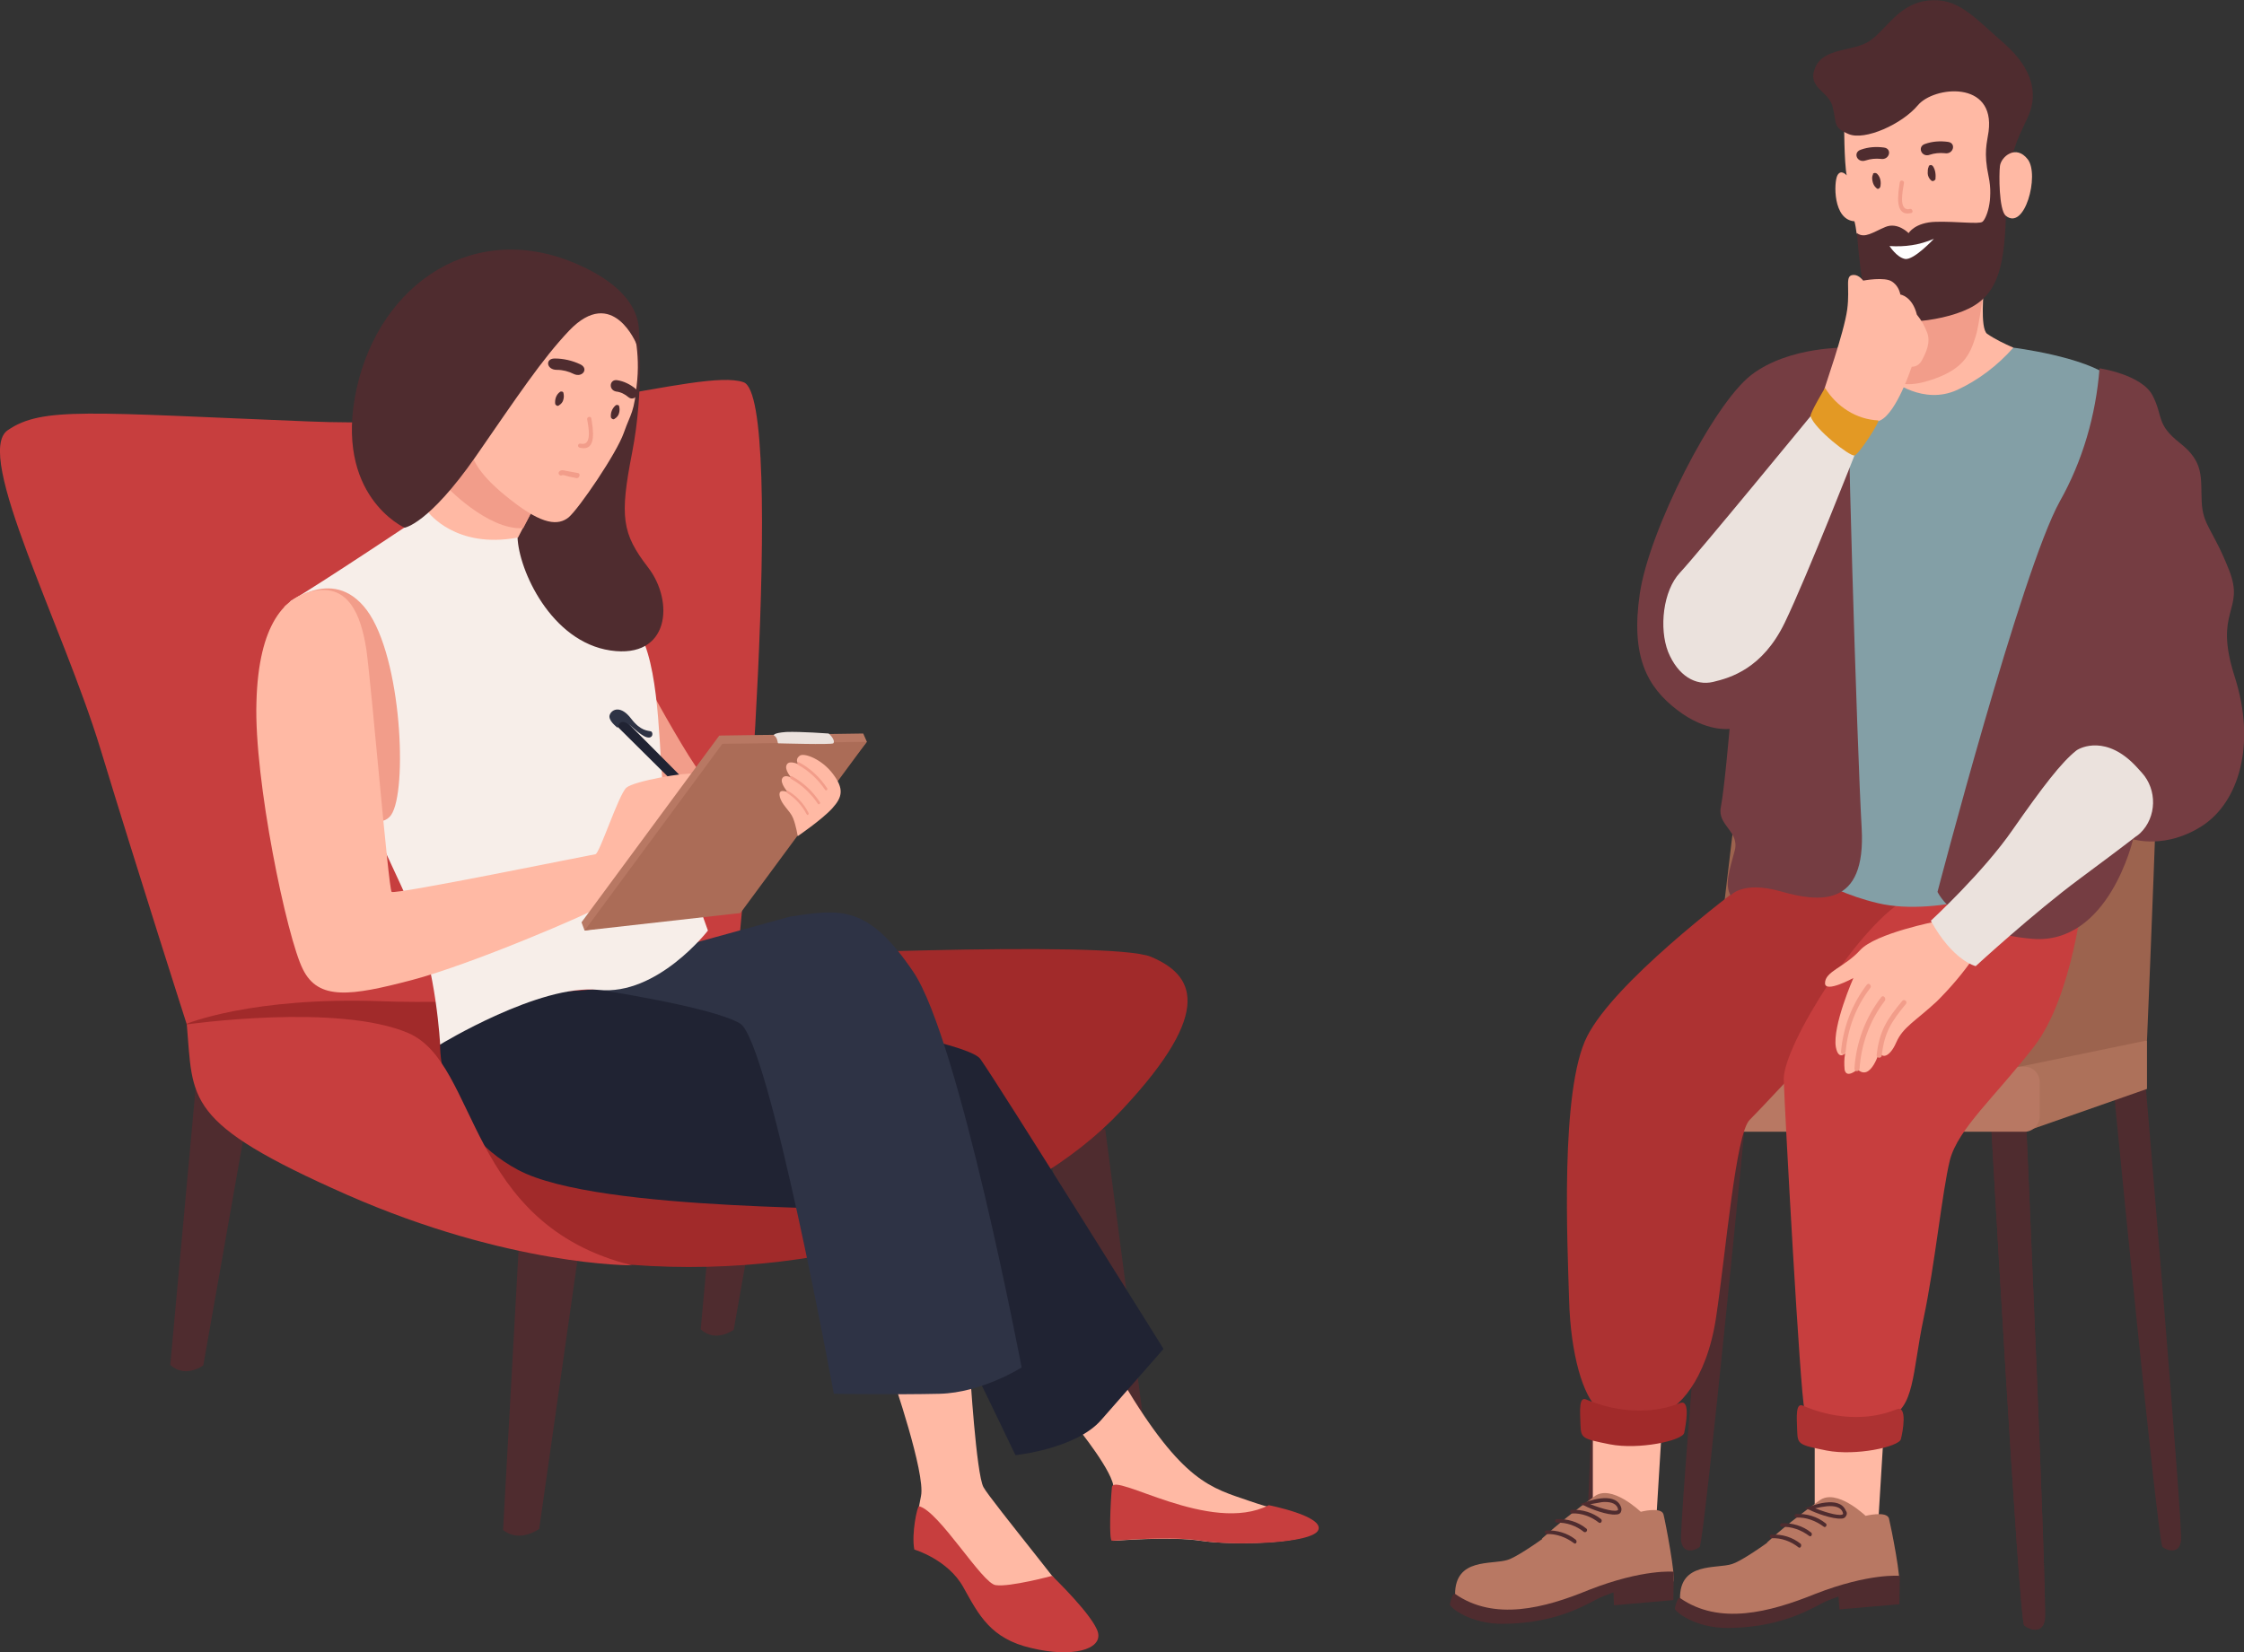 <?xml version="1.0" encoding="utf-8"?>
<!-- Generator: Adobe Illustrator 23.0.1, SVG Export Plug-In . SVG Version: 6.00 Build 0)  -->
<svg version="1.1" id="Calque_1" xmlns="http://www.w3.org/2000/svg" xmlns:xlink="http://www.w3.org/1999/xlink" x="0px" y="0px"
	 viewBox="0 0 434.9 320.3" style="enable-background:new 0 0 434.9 320.3;" xml:space="preserve">
<rect x="0" y="0" width="434.9" height="320.3" fill="#333333" stroke="none"/>
<style type="text/css">
	.st0{fill:#4F2C2F;}
	.st1{fill:#C73E3E;}
	.st2{fill:#A12A2A;}
	.st3{fill:#FFB9A4;}
	.st4{fill:#F29D8A;}
	.st5{fill:#202333;}
	.st6{fill:#2E3345;}
	.st7{fill:#F7EEE9;}
	.st8{fill:#B87863;}
	.st9{fill:#AB6C57;}
	.st10{fill:#EBE2DD;}
	.st11{fill:#9C634E;}
	.st12{fill:#AD715A;}
	.st13{fill:#AD3232;}
	.st14{fill:#839FA6;}
	.st15{fill:#FFFFFF;}
	.st16{fill:#753D42;}
	.st17{fill:#E39924;}
</style>
<g>
	<path class="st0" d="M214.2,218.9l7.6,58c0,0-2.8,3.9-6.7,2l-12.4-58.4L214.2,218.9z"/>
	<path class="st0" d="M151.1,207.4l-8.9,50.4c0,0-3.5,2.6-6.4-0.1l4.9-53.5L151.1,207.4z"/>
	<path class="st0" d="M112,243.7l-7.5,52.7c0,0-3.8,2.8-7,0.2l3-54.2L112,243.7z"/>
	<path class="st0" d="M48.3,214.3l-8.9,50.4c0,0-3.5,2.6-6.4-0.1l4.9-53.5L48.3,214.3z"/>
	<path class="st1" d="M142.8,185.5c0.8-1,9.7-108.5,1.3-111.4c-8.3-2.9-41.7,9.4-84.3,7.6C17.2,80,8.2,78.8,1.5,83.4
		s10.7,37.9,18,61.9s16.7,53.3,16.7,53.3s11-0.7,29-1.5S135.2,195.3,142.8,185.5z"/>
	<path class="st2" d="M142.8,185.5c0,0,72.3-3.4,80.3,0s12.7,10.1-5.7,29.7c-18.3,19.7-55.3,33-95,30s-86.3-46.7-86.3-46.7
		s12.7-5.3,37.7-4.4C88.8,194.7,132.2,193.5,142.8,185.5z"/>
</g>
<path class="st3" d="M208.6,276.5c0,0,7.5,9.2,7.2,12.1c-0.3,3-0.6,10.1,0,10.1s11-0.9,16.9,0s21,0.6,22.1-2s-5.1-3.1-12.6-5.7
	c-7.5-2.6-12.9-3.5-24.6-23.1S208.6,276.5,208.6,276.5z"/>
<path class="st1" d="M215.5,288.3c-0.3,3-0.6,10.4,0,10.4s11.3-1,17.4,0s21.5,0.6,22.6-2.1s-9.6-4.8-9.6-4.8
	C234.6,297.6,215.8,285.3,215.5,288.3z"/>
<path class="st3" d="M172.9,266.8c0,0,6.5,18.8,5.6,23.2s-1.2,8.4-0.9,8.9s5.8,0.9,9.6,5.9s5.6,9,10.8,11s12.1-0.5,11.9-2
	c-0.2-1.6-17.9-22.9-19.3-25.5c-1.4-2.6-2.6-22.4-2.6-22.4S178.3,264.3,172.9,266.8z"/>
<path class="st4" d="M117.2,117.4c0,0,16.2,30.6,19.1,33c2.9,2.5-8.1,12.2-8.8,11.1c-0.7-1.1-16.3-20.2-18-32.3
	C107.8,117.1,117.2,117.4,117.2,117.4z"/>
<path class="st5" d="M85.3,202.5c0,0-0.6,15.9,15.1,24.3c15.7,8.4,70.3,7,72.4,8.2c2.1,1.2,24,47.1,24,47.1s11.7-1.2,16.6-6.8
	c4.9-5.6,12.1-13.8,12.1-13.8s-32-51.3-35.5-56.2s-68.9-14.1-75.2-13.5C108.7,192.5,92.8,191.7,85.3,202.5z"/>
<path class="st6" d="M153.1,177.7c9.9-1.5,15.1-2.3,23.9,10.7c8.9,13.1,21,76.7,21,76.7s-7.7,4.9-15.9,5.1s-20.5,0-20.5,0
	s-12.6-68.6-18.2-71.8c-5.6-3.3-28.5-6.7-28.5-6.7l20.4-9.1L153.1,177.7z"/>
<path class="st7" d="M83,99.2c0,0-21.7,14.5-26.5,17.2c-4.8,2.6,19.3,50,23.7,60.9c4.4,10.9,5.1,25.2,5.1,25.2s19.3-11.8,30.7-10.6
	s21.2-11.5,21.2-11.5s-7.7-21.2-8.6-27.1c-0.9-5.9-0.5-22.2-4.3-29.9c-3.9-7.6-21.4-20.4-21.4-20.4S88.6,104.8,83,99.2z"/>
<path class="st0" d="M123.8,63.9c0,0,1.1,11.6-1.3,23.9s-2,15.6,3.1,22.2c5.1,6.6,4.2,17.8-7.3,16.1s-17.8-15.6-18-22
	C100.3,97.8,123.8,63.9,123.8,63.9z"/>
<path class="st3" d="M89.1,87.9c0,0-3.6,8.9-6.1,11.4c0,0,5.3,7.2,17.4,4.9l3.1-6C103.5,98.1,91.7,86.7,89.1,87.9z"/>
<path class="st4" d="M89.1,87.9c0,0-1,2.3-2.8,6.2c0,0,8.1,8.7,15.1,8.3l2.2-4.2C103.5,98.1,91.7,86.7,89.1,87.9z"/>
<path class="st3" d="M122.3,62.1c0,0,1.8,5,1.2,11.6c-0.6,6.6-1.2,6.2-2.6,10.2s-8.7,14.7-10.7,16.4c-2,1.6-5,1.5-11.1-3.3
	c-6.1-4.7-8.2-8.3-7.9-11.1c0.2-2.8,11.7-22.1,17.6-26.8c5.8-4.7,8.7-2.3,10-1.7C120.2,57.9,122.3,62.1,122.3,62.1z"/>
<path class="st0" d="M119.3,78.6c0.2-0.2,0.7-0.1,0.7,0.2c0.1,0.4,0.1,0.8,0,1.2c-0.1,0.5-0.4,0.9-0.9,1.2c-0.2,0.2-0.6,0-0.7-0.3
	C118.3,80.1,118.6,79.2,119.3,78.6z"/>
<path class="st0" d="M108.5,76c0.2-0.2,0.7-0.1,0.7,0.2c0.1,0.4,0.1,0.8,0,1.2c-0.1,0.5-0.4,0.9-0.9,1.2c-0.2,0.2-0.6,0-0.7-0.3
	C107.5,77.4,107.8,76.5,108.5,76z"/>
<path class="st4" d="M112.5,86c2.4,0.6,1.5-3.5,1.3-4.7c-0.1-0.5,0.7-0.7,0.8-0.2c0.3,1.9,1.2,6.5-2.2,5.7
	C111.8,86.7,112,85.9,112.5,86z"/>
<g>
	<path class="st5" d="M120.3,138.8c0,0,13,13,13.1,13.2s-1.3,1.2-1.3,1.2l-12.6-12.5L120.3,138.8z"/>
	<path class="st6" d="M119.7,141.1c-0.2-0.2-2-1.5-1.5-2.6c0.5-1.1,2.2-1.7,4.1,0.8s3.3,2.3,3.9,2.5c0.5,0.3,0.3,1.8-1.4,0.9
		c-1.6-0.9-2.7-2.4-3.8-2.7C119.9,139.7,119.7,141.1,119.7,141.1z"/>
</g>
<path class="st0" d="M112.4,70.6c-1.5-0.7-3.2-1.1-4.9-1.1c-1.9,0-1.6,2.2,0.4,2.2c1.2,0,2.3,0.3,3.3,0.8
	C112.9,73.3,114.2,71.4,112.4,70.6z"/>
<path class="st4" d="M55.1,117.6c0,0,9.2-8.4,16,0.7c6.8,9.2,7.9,35.1,4.7,39.7c-3.2,4.6-15.2-4.2-17.1-11.6
	C56.9,139,55.1,117.6,55.1,117.6z"/>
<path class="st0" d="M123.1,75.3c-1-0.8-2.2-1.4-3.5-1.6c-1.5-0.2-1.7,1.9-0.2,2.2c0.9,0.1,1.7,0.5,2.4,1.1
	C122.9,77.9,124.3,76.2,123.1,75.3z"/>
<path class="st4" d="M112,91.7l-2.2-0.4c-0.5-0.1-1-0.3-1.4,0.1s0.1,1,0.6,0.7c0.4,0,0.9,0.2,1.3,0.3c0.5,0.1,1,0.2,1.5,0.3
	C112.3,92.7,112.6,91.8,112,91.7z"/>
<path class="st0" d="M110.3,64.1c-5.3,5.6-10,12.7-18.1,24.4c-9.2,13.2-13.8,13.8-13.8,13.8s-13.8-6.2-9.3-26.9
	c4.5-20.6,23.1-33.1,43.2-24c14.9,6.7,11.1,15.4,11.1,15.4S118.8,55.2,110.3,64.1z"/>
<path class="st3" d="M61.2,114.5c-6,0.9-11.1,6.5-11.5,21.6c-0.5,15,5.9,45.7,9,51.8c3,6.1,9.3,5.2,21.1,2.1
	c11.8-3.1,34.9-13.1,36.4-14.2s24-22.3,24-22.3s-4.3-3.1-5.8-3.5c-1.5-0.3-11.5,1.4-13,2.7c-1.5,1.3-5.2,12.8-6,12.9
	c-0.8,0.1-38.9,7.9-39.5,7.3c-0.6-0.6-3.9-39.9-4.9-47C69.9,118.8,67.4,113.5,61.2,114.5z"/>
<g>
	<polygon class="st8" points="167.3,142.2 139.4,142.6 112.7,178.8 113.3,180.4 142.9,175.4 168,143.8 	"/>
	<polygon class="st9" points="168,143.8 140,144.2 113.3,180.4 143.5,177 	"/>
	<path class="st10" d="M160.6,142.2c0.9,0.8,1.2,1.6,0.9,1.9s-10.5,0-10.7,0c-0.1,0-0.1-1.2-0.8-1.5c0,0-0.4-0.5,2.4-0.7
		C155.2,141.8,160.6,142.2,160.6,142.2z"/>
</g>
<g>
	<path class="st3" d="M154.6,162.1c0,0,4.7-3.2,6.7-5.4s2.3-3.8,0.1-6.7c-2.2-2.9-5.6-4.1-6.4-3.5c-1.1,0.8-0.2,1.7-0.2,1.7
		s-1.8-0.9-2.3,0c-0.6,1,0.9,2.6,0.9,2.6s-1.3-0.8-1.8,0.1c-0.5,0.9,1.1,2.7,1.1,2.7s-1.9-0.9-1.6,0.7c0.3,1.7,2,2.8,2.6,4.3
		C154.3,160.1,154.6,162.1,154.6,162.1z"/>
	<path class="st4" d="M160.3,152.8c-1.4-2.1-3.2-3.8-5.4-5c-0.3-0.2-0.5,0.3-0.2,0.5c2.2,1.2,3.9,2.9,5.2,4.8
		C160.1,153.4,160.5,153.1,160.3,152.8z"/>
	<path class="st4" d="M158.9,155.5c-1.4-2.1-3.2-3.8-5.4-5c-0.3-0.2-0.5,0.3-0.2,0.5c2.2,1.2,3.9,2.9,5.2,4.8
		C158.6,156.1,159.1,155.8,158.9,155.5z"/>
	<path class="st4" d="M156.7,157.6c-0.9-1.8-2.3-3.3-4-4.3c-0.2-0.1-0.4,0.3-0.2,0.4c1.6,1,2.9,2.4,3.8,4.1
		C156.5,158.2,156.8,157.9,156.7,157.6z"/>
</g>
<path class="st1" d="M178.1,292c-0.3-0.1-1.5,5.3-0.9,8.4c0,0,6.5,1.9,9.5,7.3s5.3,10,13.2,11.8c7.9,1.9,13.7,0.3,12.9-3
	c-0.8-3.2-8.9-11-8.9-11s-8.2,2.2-10.9,1.8C190.4,307.1,182,292.9,178.1,292z"/>
<path class="st1" d="M36.2,198.6c0,0,29.3-4.2,43,1.7c13.7,6,11,37,43.3,45c0,0-23.7,0.2-55.3-13.7
	C35.5,217.6,37.5,213.3,36.2,198.6z"/>
<path class="st0" d="M385.8,216.4c0,0,5.5,97.9,6.5,98.7c1,0.8,3.5,1.8,4-1.1c0.5-2.9-3.7-98.2-3.7-98.2L385.8,216.4z"/>
<path class="st11" d="M330.5,206.8c0,0,11.6-102,13.2-104c1.6-2,73.8-2.3,75.2-1s-2.8,99.9-2.8,99.9s-9.5,6-24.7,6.5
	S330.5,206.8,330.5,206.8z"/>
<path class="st0" d="M409.6,210.8c0,0,8.6,88.4,9.5,89.1s3.2,1.5,3.6-1.2c0.4-2.7-6.9-88.8-6.9-88.8L409.6,210.8z"/>
<path class="st0" d="M338.9,210.8c0,0-8.6,88.4-9.5,89.1s-3.2,1.5-3.6-1.2s6.9-88.8,6.9-88.8L338.9,210.8z"/>
<polygon class="st12" points="391.4,206.8 416.1,201.7 416.1,211.1 392.4,219.4 "/>
<path class="st0" d="M385.8,216.4c0,0,5.5,97.9,6.5,98.7c1,0.8,3.5,1.8,4-1.1c0.5-2.9-3.7-98.2-3.7-98.2L385.8,216.4z"/>
<path class="st0" d="M317.9,216.4c0,0-5.5,91.9-6.5,92.6c-1,0.7-3.5,1.7-4-1.1c-0.5-2.8,3.7-92.2,3.7-92.2L317.9,216.4z"/>
<path class="st8" d="M310.2,219.4h82.2c1.6,0,2.9-1.4,2.9-3v-6.6c0-1.7-1.3-3-2.9-3h-82.1c-1.6,0-2.9,1.4-2.9,3v6.6
	C307.4,218.1,308.7,219.4,310.2,219.4z"/>
<path class="st13" d="M375.2,178.4c0,0-33.4,36.1-36.1,38.7c-2.7,2.6-4.6,25.5-6.5,38.2c-1.9,12.7-7.7,18-10.5,18.6
	s-9.4,1.7-12.4-0.8c-2.9-2.5-5.3-10.5-5.6-21.1c-0.3-10.6-1.8-40.7,3.5-51.1c5.3-10.4,26.5-26.6,32.7-31.2S376,172.2,375.2,178.4z"
	/>
<path class="st1" d="M403.8,172.7c0,0-2,20.4-9.6,30.2s-14.7,15.9-16.3,22c-1.5,6.1-2.9,20.3-5.1,30.7c-2.2,10.4-1.7,17.7-7,19.2
	s-6.8,2.2-8.1,2.5s-7.2-1.4-8-4.2s-3.8-57.3-4-63.8s14.9-30.6,24.1-35.2C378.8,169.5,403.8,172.7,403.8,172.7z"/>
<path class="st3" d="M357.4,23.8c0,0,0,7.7,0.5,10.2c0,0-1.1-1.3-1.8,0c-0.7,1.3-0.9,8.6,3.3,8.9c0.2,0.7,0.3,1.5,0.4,2.2
	c0.1,1.3,15.6,13.7,21.3,6.7c5.7-7,4.3-6.4,4.9-20.2c0.7-13.8-0.4-15.8-4.6-16.8C377.3,13.8,357.4,23.8,357.4,23.8z"/>
<path class="st0" d="M363.8,33.7c-0.2-0.2-0.5-0.2-0.7-0.1c-0.1,0-0.1,0.1-0.1,0.2c-0.2,0.4-0.2,0.8-0.1,1.3c0.1,0.5,0.3,1,0.8,1.4
	c0.2,0.2,0.5,0.1,0.6-0.1c0,0,0-0.1,0.1-0.1C364.6,35.4,364.5,34.4,363.8,33.7z"/>
<path class="st0" d="M374.6,32.2c-0.2-0.2-0.4-0.3-0.7-0.1c-0.1,0-0.1,0.1-0.1,0.2c-0.2,0.4-0.2,0.8-0.2,1.3s0.3,1.1,0.7,1.4
	c0.2,0.2,0.5,0.1,0.7-0.1c0,0,0-0.1,0.1-0.1C375.2,33.9,375.1,32.9,374.6,32.2z"/>
<path class="st14" d="M390.2,67.4c0,0,13.9,1.7,19.1,5.9s-16.8,98.1-16.8,98.1s-16.6,6.5-28.5,3.7s-18.2-9.2-18.2-9.2l10.3-98.5
	L390.2,67.4z"/>
<path class="st3" d="M384.5,55.9c0,0-0.8,7.7,0.6,8.8c1.6,1.1,3.3,1.9,5.1,2.7c-3.1,3.5-6.8,6.3-10.9,8.2c-6.6,3-12.6-1.9-12.6-1.9
	L366,58.1L384.5,55.9z"/>
<path class="st4" d="M384.5,55.9c0,0-1,7.6-1.6,9.3c-1.1,3.5-2.3,6.5-9.1,8.6c-5.1,1.6-7-0.1-7-0.1L366,58.1L384.5,55.9z"/>
<path class="st4" d="M370.2,40.5c-2.4,0.6-1.4-3.7-1.2-5c0.1-0.5-0.7-0.7-0.8-0.2c-0.3,2-1.2,6.8,2.2,6
	C370.9,41.2,370.6,40.4,370.2,40.5z"/>
<path class="st0" d="M360.7,29c1.4-0.5,2.9-0.6,4.4-0.4c1.7,0.2,1.1,2.5-0.6,2.2c-1-0.1-2,0-2.9,0.3C359.9,31.7,359,29.5,360.7,29z"
	/>
<path class="st0" d="M373.1,27.9c1.4-0.5,2.9-0.6,4.4-0.4c1.7,0.2,1.1,2.5-0.6,2.2c-1-0.1-2,0-2.9,0.3
	C372.4,30.6,371.5,28.4,373.1,27.9z"/>
<path class="st0" d="M385.4,25.5c-0.3,2.2-1,4,0,8.7c1,4.7-0.5,8.3-1.2,8.8s-4.9-0.1-9,0s-5.3,2.2-5.3,2.2s-2.1-2.2-4.5-1.2
	c-2.4,1-4,2.3-5.5,1.2c0,0,0.8,12.6,2.8,15.4c2,2.8,13,2.1,18.9-0.8s7-8.8,7.2-19.8s3.1-14.4,4.5-18s1-8.4-4.9-13.6
	c-6-5.2-8.9-8.9-14.7-8.3c-5.7,0.6-8.1,5.6-11.3,7.8s-8.9,1.2-10.6,5.2s2.7,4.5,3.4,7.7c0.8,3.2,0,3.9,3.1,5.2
	c3.1,1.3,10.3-1.9,13.4-5.6S386.7,15.5,385.4,25.5z"/>
<path class="st15" d="M374.8,46.3c-2.8,1.2-5.6,1.6-8.6,1.4c0,0,1.4,2.2,3,2.5C370.9,50.5,374.8,46.3,374.8,46.3z"/>
<path class="st16" d="M358.2,67.4c0,0-11.4-0.4-18.8,5.3s-19.8,30.1-21.6,42.4s1.5,18.1,7.2,22.5c5.7,4.4,10.2,3.7,10.2,3.7
	s-1,11.7-1.7,15.2s3.7,4.7,2.7,8.4c-1,3.7-2,6.6-0.8,8.7c0,0,2.3-2.9,9.7-0.8s16.6,3.3,15.7-12.3C359.9,144.9,357.7,72.7,358.2,67.4
	z"/>
<path class="st3" d="M387.6,32.2c0.2-1.8,3.1-4.3,5.4-1.3c2.3,3-0.6,14-4.3,10.9C387.4,40.6,387.4,33.8,387.6,32.2z"/>
<path class="st16" d="M413.4,162.7c0,0,6.3,2,13.4-2.6c7.1-4.6,10.5-15.8,6.3-28.9s2.1-12.6-1.1-20.7c-3.2-8.1-5.1-8.6-5.3-13.3
	s0.5-7.6-4.2-11.3s-3.2-5.1-5.3-9.2c-2.1-4.1-10.3-5.3-10.3-5.3c-0.7,9.1-3.3,18-7.7,25.8c-7.4,13.3-23.7,75.7-23.7,75.7
	s3.6,7.9,18.4,9.1S413.4,162.7,413.4,162.7z"/>
<path class="st3" d="M382.6,185.5c-2.1,3.1-4.6,6-7.2,8.6c-4.2,3.9-6.6,5-7.9,8s-3,3.2-3.2,1.6c0,0-1.7,6.1-4.3,3.6
	c0,0-2.1,1.9-2.5,0.1c-0.1-1.1-0.1-2.1,0.1-3.2c0,0-1.3,1.4-1.8-1.2c-0.7-4.1,3.4-13.4,3.4-13.4s-5.5,3-5.5,1c0-2.3,3.8-3.1,6.8-6.4
	s14.9-5.6,14.9-5.6S382.7,183.8,382.6,185.5z"/>
<path class="st4" d="M368.7,194c0.4-0.4,1,0.2,0.7,0.6c-2.9,3.5-4.2,5.6-4.7,10c0,0.6-1,0.6-1,0C364.2,200,365.6,197.7,368.7,194z"
	/>
<path class="st4" d="M364.6,193.3c0.4-0.5,1,0.2,0.7,0.7c-2.9,3.8-4.6,8.4-4.9,13.2c-0.1,0.6-1,0.6-1,0
	C359.7,202.2,361.5,197.3,364.6,193.3z"/>
<path class="st4" d="M361.8,190.9c0.4-0.5,1,0.2,0.7,0.6c-2.8,3.6-4.4,7.9-4.8,12.4c-0.1,0.6-1,0.6-0.9,0
	C357.2,199.2,358.9,194.7,361.8,190.9z"/>
<path class="st3" d="M353.5,75.7c0-0.3,3.9-11.2,4.5-15.7s-0.6-6.7,1.3-6.7c1,0,1.8,1.1,1.8,1.1s4.2-0.8,5.6,0.2
	c0.9,0.6,1.4,1.5,1.6,2.5c0,0,2.3,0.3,3.2,3.9c0.9,1.1,1.5,2.2,2,3.5c0.7,1.9-0.2,3.8-1,5.3c-0.4,0.8-1.1,1.3-2,1.3
	c0,0-2.9,8.9-6.1,10.4C361.3,83,353.8,78.1,353.5,75.7z"/>
<path class="st10" d="M402.4,145.5c0.8-0.6,5.9-3.1,11.7,3.2l1,1.1c3,3.3,2.9,8.6-0.3,11.7c-0.3,0.3-0.6,0.5-0.9,0.7
	c-3.1,2.4-7,5.3-10.9,8.2c-8.9,6.6-20.1,16.9-20.1,16.9s-4.4-1-8.7-8.8c0,0,10.2-9.4,15.9-17.7C395.9,152.5,399.5,147.8,402.4,145.5
	z"/>
<path class="st3" d="M365,279l-0.9,14.7c0,0-7.4,4-12.4-0.4V279H365z"/>
<path class="st3" d="M322,278.1l-0.9,14.7c0,0-7.4,4-12.4-0.4v-14.3L322,278.1L322,278.1z"/>
<path class="st10" d="M359.8,87.3c0,0-9.6,24.5-13.9,33.4c-4.3,8.9-10.5,10.7-13.9,11.5s-6.8-1.2-8.7-5.8c-1.8-4.6-1-11.9,2.3-15.4
	s25.7-30.8,25.7-30.8S355.6,87.7,359.8,87.3z"/>
<path class="st17" d="M364,81.5c0.5,0-3.7,6.6-4.6,6.8s-7.7-5.1-8.5-7.6c-0.2-0.5,2.8-5.5,2.8-5.5C356,78.9,359.8,81.3,364,81.5z"/>
<path class="st13" d="M367.6,273.2c2.1-0.8,1.2,4.3,0.8,5.8s-8.8,3.3-14.4,2.2c-5.5-1.1-5.6-1.2-5.7-3.9c-0.1-2.7-0.3-5.4,1.1-4.8
	S359,276.7,367.6,273.2z"/>
<path class="st2" d="M325.6,272c2.1-0.8,1.1,4.3,0.8,5.8c-0.4,1.5-8.8,3.3-14.4,2.2c-5.5-1.1-5.6-1.2-5.7-3.9
	c-0.1-2.7-0.3-5.4,1.1-4.8S317.1,275.4,325.6,272z"/>
<path class="st8" d="M361.4,293.9c-2.5-0.7-6.8-4.2-9.7-1.8c-2.9,2.4-12.9,10.1-16,11.1c-3,1-10.2-0.5-10.1,6.7c0,0,2.9,3.1,10,3.3
	s15.6-3.7,20.6-4.3s11.2-0.6,11.8-1.5c0.6-0.9-1.5-11.4-1.9-13S361.4,293.9,361.4,293.9z"/>
<path class="st0" d="M325.6,309.8c0,0-0.5-0.4-1,2c-0.1,0.6,4,3.9,10.4,3.8c11.3-0.1,17.1-4.5,19.2-5.3l2.1-0.8l0.2,2.5l11.6-1
	l0.1-5.5c0,0-5.9-0.6-16.4,3.5C342.9,312.6,333.2,315.1,325.6,309.8z"/>
<path class="st8" d="M342.4,299.1c1.9,0.2,3.6,1.3,4.7,2.9c2,2.9,14.5-8.1,14.5-8.1s-5.7-5.5-9-3C349,293.5,345.5,296.2,342.4,299.1
	z"/>
<path class="st0" d="M349,299.3c-1.6-1.3-3.6-1.9-5.7-1.8c-0.4,0-0.4,0.7,0,0.7c1.9-0.1,3.8,0.6,5.3,1.8
	C349,300.2,349.2,299.6,349,299.3z"/>
<path class="st0" d="M351,297.1c-1.6-1.3-3.7-1.9-5.7-1.8c-0.4,0-0.4,0.7,0,0.7c1.9-0.1,3.8,0.6,5.4,1.8
	C351.1,298,351.3,297.3,351,297.1z"/>
<path class="st0" d="M353.8,295.3c-1.6-1.3-3.7-1.9-5.7-1.8c-0.4,0-0.4,0.7,0,0.7c1.9-0.1,3.8,0.6,5.4,1.8
	C353.9,296.2,354.2,295.5,353.8,295.3z"/>
<path class="st0" d="M356.8,294.4c0.4,0,0.7-0.1,0.9-0.4c0.3-0.4,0.3-0.8,0-1.2c-1.3-3-6.8-0.8-7-0.7l-0.9,0.3l0.9,0.3
	C351.8,293.3,355.1,294.5,356.8,294.4z M354.1,292c1.3-0.1,2.6,0.1,3,1.1c0.1,0.2,0.1,0.4,0.1,0.4c-0.4,0.5-2.9-0.1-5.4-1.1
	C352.6,292.2,353.3,292.1,354.1,292L354.1,292z"/>
<path class="st8" d="M317.9,293.1c-2.4-0.7-6.8-4.2-9.7-1.8s-12.9,10.1-16,11.1s-10.2-0.5-10.2,6.7c0,0,2.9,3.1,10,3.3
	s15.6-3.7,20.6-4.3s11.2-0.6,11.7-1.5c0.5-0.9-1.5-11.4-1.9-13S317.9,293.1,317.9,293.1z"/>
<path class="st0" d="M282,309c0,0-0.5-0.4-1,2c-0.1,0.6,4,3.9,10.4,3.8c11.3-0.1,17.1-4.5,19.2-5.3l2.1-0.8l0.1,2.5l11.5-1l0.1-5.5
	c0,0-5.9-0.6-16.4,3.5C299.3,311.8,289.6,314.3,282,309z"/>
<path class="st8" d="M298.8,298.3c1.9,0.2,3.6,1.3,4.7,2.9c2,2.9,14.5-8.1,14.5-8.1s-5.7-5.5-9-3C305.4,292.7,302,295.4,298.8,298.3
	z"/>
<path class="st0" d="M305.4,298.5c-1.6-1.3-3.7-1.9-5.7-1.8c-0.4,0-0.4,0.7,0,0.7c1.9-0.1,3.8,0.6,5.4,1.8
	C305.5,299.4,305.7,298.8,305.4,298.5z"/>
<path class="st0" d="M307.4,296.3c-1.6-1.3-3.7-1.9-5.7-1.8c-0.4,0-0.4,0.7,0,0.7c1.9-0.1,3.8,0.6,5.3,1.8
	C307.5,297.2,307.8,296.5,307.4,296.3z"/>
<path class="st0" d="M310.3,294.5c-1.6-1.3-3.7-1.9-5.7-1.8c-0.4,0-0.4,0.7,0,0.7c1.9-0.1,3.8,0.6,5.3,1.8
	C310.3,295.4,310.6,294.8,310.3,294.5z"/>
<path class="st0" d="M313.2,293.6c0.4,0,0.7-0.1,0.9-0.4c0.2-0.4,0.2-0.8,0-1.2c-1.3-3-6.8-0.8-7-0.7l-0.9,0.3l0.9,0.3
	C308.2,292.5,311.6,293.8,313.2,293.6z M310.5,291.2c1.3-0.1,2.6,0.1,3,1.1c0.1,0.2,0.1,0.4,0.1,0.4c-0.4,0.5-2.9-0.1-5.4-1.1
	C309,291.5,309.8,291.3,310.5,291.2z"/>
</svg>
